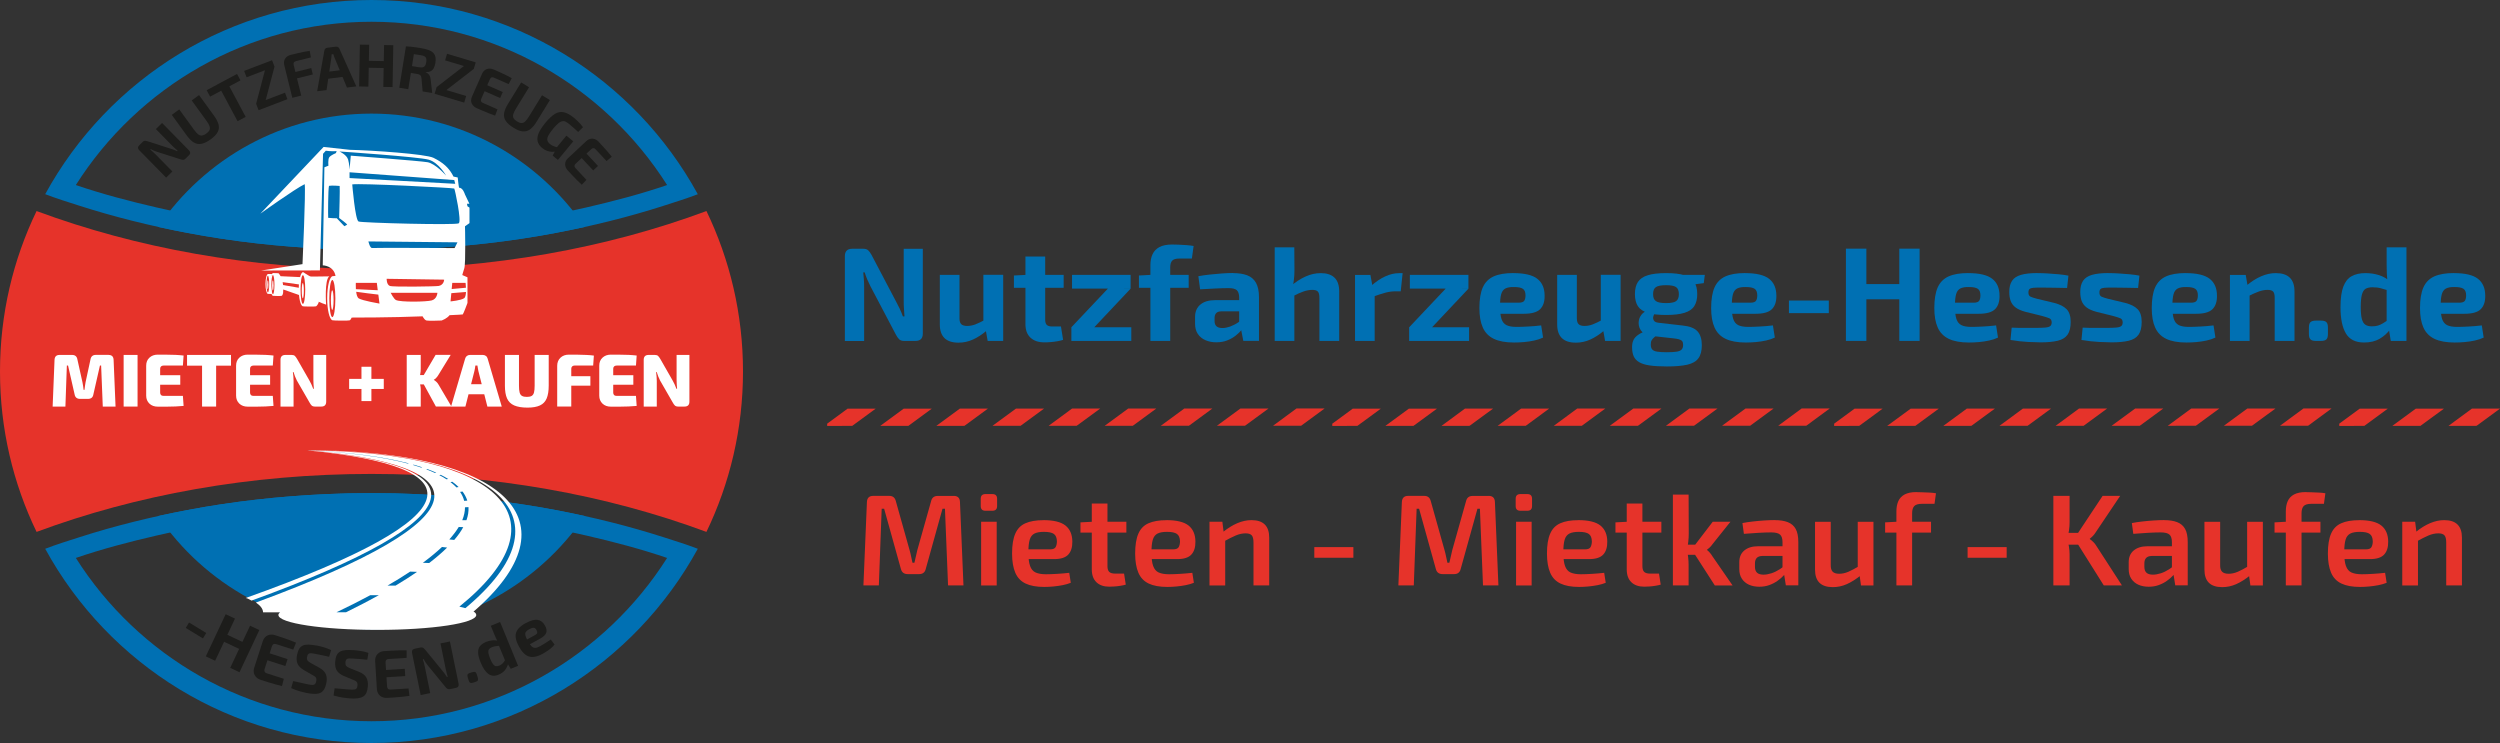 <?xml version="1.0" encoding="UTF-8"?>
<svg xmlns="http://www.w3.org/2000/svg" id="Ebene_1" data-name="Ebene 1" viewBox="0 0 501.08 148.92">
  <rect x="0" y="0" width="501.08" height="148.92" fill="#333333" stroke="none"/>
  <defs>
    <style>
      .cls-1 {
        fill: #1d1d1b;
      }

      .cls-2 {
        fill: #fff;
      }

      .cls-3, .cls-4 {
        fill: #0070b3;
      }

      .cls-4, .cls-5 {
        fill-rule: evenodd;
      }

      .cls-5, .cls-6 {
        fill: #e6332a;
      }
    </style>
  </defs>
  <g>
    <path class="cls-3" d="M184.96,49.84v17.02c0,.98-.49,1.47-1.47,1.47h-2.25c-.45,0-.78-.1-1-.31-.22-.21-.44-.51-.66-.92l-5.12-9.73c-.21-.41-.42-.86-.63-1.35-.21-.49-.38-.97-.52-1.43h-.29c.05.46.1.95.13,1.45.04.5.05.98.05,1.45v10.86h-3.86v-17.02c0-.98.49-1.47,1.47-1.47h2.22c.43,0,.75.1.98.31.22.21.44.5.66.9l4.96,9.43c.23.41.46.87.7,1.37.23.5.45,1.02.64,1.55h.32c-.04-.54-.07-1.06-.11-1.57-.04-.51-.05-1.01-.05-1.51v-10.48h3.83Z"></path>
    <path class="cls-3" d="M192.31,55.09v8.71c0,.55.12.95.36,1.18.24.23.63.35,1.17.35s1.1-.1,1.65-.31c.54-.21,1.23-.53,2.05-.98l.29,2.17c-.96.82-1.91,1.44-2.83,1.85-.92.41-1.88.62-2.88.62-2.5,0-3.75-1.22-3.75-3.67v-9.92h3.94ZM201.07,55.09v13.24h-3.11l-.46-2.6-.4-.38v-10.27h3.97Z"></path>
    <path class="cls-3" d="M213.19,55.09v2.6h-9.97v-2.47l2.57-.13h7.4ZM209.49,51.42v12.68c0,.48.11.83.33,1.03.22.21.59.31,1.11.31h1.72l.43,2.68c-.32.11-.71.2-1.18.28-.46.08-.93.14-1.39.17-.46.04-.86.05-1.18.05-1.2,0-2.13-.32-2.8-.95-.67-.63-1-1.53-1-2.69v-13.56h3.97Z"></path>
    <path class="cls-3" d="M222.08,57.83l4.53.03-7.32,7.77-4.56-.03,7.34-7.77ZM226.75,65.6v2.73h-12.01v-2.73h12.01ZM226.61,55.09v2.76h-11.74v-2.76h11.74Z"></path>
    <path class="cls-3" d="M238.25,55.09v2.6h-9.97v-2.47l2.39-.13h7.58ZM234.95,49.01c.32,0,.75,0,1.27.03.53.02,1.06.05,1.61.09.54.04,1.01.1,1.41.17l-.35,2.52h-2.52c-.68,0-1.15.14-1.42.42s-.4.74-.4,1.38v14.71h-3.97v-15.22c0-.82.14-1.54.43-2.16.29-.62.75-1.09,1.38-1.43.63-.34,1.49-.51,2.56-.51Z"></path>
    <path class="cls-3" d="M250.71,60.18l-.03,2.22h-5.9c-.48.02-.83.14-1.03.38-.21.23-.31.54-.31.94v.64c0,.45.12.79.38,1.03s.65.36,1.21.36c.46,0,.97-.1,1.51-.29.54-.2,1.09-.47,1.62-.83.54-.36,1.02-.78,1.45-1.26v1.71c-.16.27-.4.6-.72,1-.32.4-.72.8-1.21,1.18-.48.38-1.05.71-1.69.96-.64.26-1.38.39-2.2.39s-1.51-.14-2.16-.42c-.65-.28-1.17-.69-1.54-1.25-.38-.55-.56-1.24-.56-2.06v-1.37c0-1.05.36-1.88,1.07-2.47.71-.59,1.7-.88,2.95-.88h7.16ZM247.17,54.74c1.11,0,2.05.15,2.81.44.77.29,1.35.79,1.76,1.5.4.71.6,1.67.6,2.88v8.76h-3.14l-.56-2.87-.27-.4v-5.5c-.02-.64-.17-1.1-.47-1.38s-.84-.42-1.65-.42c-.7,0-1.55.02-2.57.07-1.02.04-2.06.1-3.14.17l-.35-2.63c.64-.12,1.38-.23,2.21-.32.83-.09,1.67-.17,2.51-.23.84-.06,1.59-.09,2.25-.09Z"></path>
    <path class="cls-3" d="M259.42,49.57l.03,4.58c0,.7-.04,1.36-.12,1.98-.08.63-.17,1.15-.28,1.58l.38.35v10.27h-3.94v-18.76h3.94ZM264.67,54.74c2.5,0,3.75,1.22,3.75,3.67v9.92h-3.97v-8.68c0-.59-.11-1-.32-1.22-.21-.22-.58-.33-1.1-.33-.57,0-1.16.11-1.77.32s-1.36.55-2.25,1.02l-.35-2.04c.98-.86,1.98-1.51,3-1.97,1.02-.46,2.02-.68,3-.68Z"></path>
    <path class="cls-3" d="M274.67,55.09l.48,2.63.38.35v10.27h-3.94v-13.24h3.08ZM281.13,54.74l-.38,3.65h-1.1c-.62,0-1.28.09-1.96.27-.68.18-1.54.46-2.57.83l-.27-2.22c.93-.82,1.87-1.45,2.81-1.88s1.87-.64,2.76-.64h.7Z"></path>
    <path class="cls-3" d="M289.79,57.83l4.53.03-7.32,7.77-4.56-.03,7.34-7.77ZM294.45,65.6v2.73h-12.01v-2.73h12.01ZM294.32,55.09v2.76h-11.74v-2.76h11.74Z"></path>
    <path class="cls-3" d="M303.32,54.74c2.23,0,3.84.38,4.81,1.14.97.76,1.46,1.89,1.46,3.39.02,1.2-.29,2.1-.91,2.71-.62.61-1.71.91-3.24.91h-7.4v-2.22h6.33c.59,0,.97-.13,1.14-.39s.25-.62.25-1.09c0-.62-.17-1.06-.52-1.3-.35-.24-.94-.36-1.78-.36-.73-.02-1.3.08-1.71.28-.41.21-.7.58-.86,1.14-.16.55-.24,1.36-.24,2.41,0,1.11.1,1.96.29,2.56.2.6.53,1.01,1.01,1.25.47.23,1.13.35,1.97.35.61,0,1.36-.02,2.26-.07.9-.04,1.81-.12,2.72-.23l.38,2.44c-.52.25-1.11.45-1.77.59-.66.14-1.34.25-2.04.31-.7.06-1.37.09-2.01.09-1.68,0-3.03-.25-4.05-.74s-1.76-1.25-2.21-2.27c-.46-1.02-.68-2.32-.68-3.91,0-1.73.23-3.11.68-4.13.46-1.02,1.18-1.75,2.18-2.2,1-.45,2.31-.67,3.94-.67Z"></path>
    <path class="cls-3" d="M316.05,55.09v8.71c0,.55.12.95.36,1.18.24.23.63.35,1.17.35s1.1-.1,1.65-.31c.54-.21,1.23-.53,2.05-.98l.29,2.17c-.96.82-1.91,1.44-2.83,1.85-.92.41-1.88.62-2.88.62-2.5,0-3.75-1.22-3.75-3.67v-9.92h3.94ZM324.82,55.09v13.24h-3.11l-.46-2.6-.4-.38v-10.27h3.97Z"></path>
    <path class="cls-3" d="M329.96,62.33l1.96.32c-.25.16-.42.39-.52.7-.1.3-.08.59.07.86.14.27.46.43.94.48l4.88.56c1.39.14,2.38.53,2.95,1.17.57.63.86,1.56.86,2.77,0,1.14-.23,2.02-.7,2.64-.46.62-1.21,1.04-2.22,1.27s-2.38.35-4.07.35c-1.39,0-2.54-.07-3.44-.2-.9-.13-1.61-.35-2.13-.66s-.88-.7-1.1-1.19c-.21-.49-.32-1.1-.32-1.84,0-.55.1-1.03.29-1.43.2-.4.54-.76,1.02-1.08.48-.32,1.14-.62,1.98-.88l1.96-.7,1.42.54-1.07.72c-.45.32-.81.59-1.09.82-.28.22-.47.44-.59.66-.12.21-.17.5-.17.86,0,.41.09.73.27.95.18.22.5.38.98.46s1.12.12,1.94.12c.88,0,1.55-.04,2.02-.12s.8-.23.99-.44c.19-.21.28-.52.28-.91,0-.34-.06-.59-.19-.75-.12-.16-.35-.29-.67-.38-.32-.09-.76-.16-1.31-.21l-4.15-.46c-.68-.07-1.22-.26-1.62-.58-.4-.31-.67-.68-.82-1.11s-.18-.87-.12-1.31c.06-.45.23-.85.5-1.21.27-.36.61-.62,1.02-.78ZM333.96,54.74c1.54,0,2.76.14,3.66.43.9.29,1.55.73,1.96,1.34.4.61.6,1.42.6,2.44s-.2,1.78-.59,2.4c-.39.62-1.05,1.07-1.97,1.35-.92.29-2.15.43-3.69.43s-2.76-.14-3.68-.43c-.92-.29-1.58-.73-1.97-1.34-.39-.61-.59-1.41-.59-2.41s.2-1.81.6-2.43,1.06-1.07,1.98-1.35c.92-.29,2.15-.43,3.69-.43ZM333.93,57.16c-.98,0-1.66.13-2.04.39-.38.26-.56.73-.56,1.41s.19,1.13.56,1.39c.38.27,1.05.4,2.04.4s1.66-.13,2.02-.4c.37-.27.55-.73.55-1.39s-.18-1.15-.55-1.41c-.37-.26-1.04-.39-2.02-.39ZM341.7,55.09l-.21,1.66-3.54.46-.96-2.12h4.72Z"></path>
    <path class="cls-3" d="M349.77,54.74c2.23,0,3.84.38,4.81,1.14.97.76,1.46,1.89,1.46,3.39.02,1.2-.29,2.1-.91,2.71-.62.61-1.71.91-3.24.91h-7.4v-2.22h6.33c.59,0,.97-.13,1.14-.39s.25-.62.25-1.09c0-.62-.17-1.06-.52-1.3-.35-.24-.94-.36-1.78-.36-.73-.02-1.3.08-1.71.28-.41.21-.7.58-.86,1.14-.16.55-.24,1.36-.24,2.41,0,1.11.1,1.96.29,2.56.2.6.53,1.01,1.01,1.25.47.23,1.13.35,1.97.35.61,0,1.36-.02,2.26-.07.9-.04,1.81-.12,2.72-.23l.38,2.44c-.52.25-1.11.45-1.77.59-.66.14-1.34.25-2.04.31-.7.06-1.37.09-2.01.09-1.68,0-3.03-.25-4.05-.74s-1.76-1.25-2.21-2.27c-.46-1.02-.68-2.32-.68-3.91,0-1.73.23-3.11.68-4.13.46-1.02,1.18-1.75,2.18-2.2,1-.45,2.31-.67,3.94-.67Z"></path>
    <path class="cls-3" d="M366.55,60.24v2.52h-7.99v-2.52h7.99Z"></path>
    <path class="cls-3" d="M374.08,49.84v18.49h-4.1v-18.49h4.1ZM380.97,56.94v3.05h-7.1v-3.05h7.1ZM384.75,49.84v18.49h-4.07v-18.49h4.07Z"></path>
    <path class="cls-3" d="M394.5,54.74c2.23,0,3.84.38,4.81,1.14.97.76,1.46,1.89,1.46,3.39.02,1.2-.29,2.1-.91,2.71-.62.61-1.71.91-3.24.91h-7.4v-2.22h6.33c.59,0,.97-.13,1.14-.39s.25-.62.25-1.09c0-.62-.17-1.06-.52-1.3-.35-.24-.94-.36-1.78-.36-.73-.02-1.3.08-1.71.28-.41.21-.7.58-.86,1.14-.16.55-.24,1.36-.24,2.41,0,1.11.1,1.96.29,2.56.2.6.53,1.01,1.01,1.25.47.23,1.13.35,1.97.35.61,0,1.36-.02,2.26-.07.9-.04,1.81-.12,2.72-.23l.38,2.44c-.52.25-1.11.45-1.77.59-.66.14-1.34.25-2.04.31-.7.06-1.37.09-2.01.09-1.68,0-3.03-.25-4.05-.74s-1.76-1.25-2.21-2.27c-.46-1.02-.68-2.32-.68-3.91,0-1.73.23-3.11.68-4.13.46-1.02,1.18-1.75,2.18-2.2,1-.45,2.31-.67,3.94-.67Z"></path>
    <path class="cls-3" d="M408.39,54.74c.64,0,1.34.02,2.09.07.75.04,1.48.1,2.2.17s1.35.16,1.9.27l-.27,2.47c-.86-.02-1.72-.04-2.59-.05-.87-.02-1.71-.03-2.53-.03-.7,0-1.23.01-1.61.04-.38.03-.64.11-.79.24-.15.13-.23.37-.23.71,0,.41.13.68.4.82.27.13.71.28,1.34.44l3.46.83c1.11.29,1.93.71,2.47,1.27s.8,1.41.8,2.53-.21,1.96-.62,2.55-1.06,1-1.96,1.22c-.89.22-2.05.33-3.46.33-.55,0-1.38-.03-2.47-.08-1.09-.05-2.28-.19-3.56-.4l.24-2.47c.34.02.75.03,1.25.04.49,0,1.03.01,1.62.01h1.77c.93,0,1.63-.02,2.12-.07.48-.04.81-.15.99-.31.18-.16.27-.4.27-.72,0-.41-.15-.68-.46-.82-.3-.13-.79-.29-1.45-.47l-3.35-.83c-.86-.23-1.52-.53-1.98-.88s-.79-.79-.98-1.3c-.19-.51-.28-1.12-.28-1.84,0-.91.19-1.64.56-2.2s.97-.95,1.8-1.19c.82-.24,1.92-.36,3.3-.36Z"></path>
    <path class="cls-3" d="M422.62,54.74c.64,0,1.34.02,2.09.07.75.04,1.48.1,2.2.17s1.35.16,1.9.27l-.27,2.47c-.86-.02-1.72-.04-2.59-.05-.87-.02-1.71-.03-2.53-.03-.7,0-1.23.01-1.61.04-.38.03-.64.11-.79.24-.15.13-.23.37-.23.71,0,.41.13.68.4.82.27.13.71.28,1.34.44l3.46.83c1.11.29,1.93.71,2.47,1.27s.8,1.41.8,2.53-.21,1.96-.62,2.55-1.06,1-1.96,1.22c-.89.22-2.05.33-3.46.33-.55,0-1.38-.03-2.47-.08-1.09-.05-2.28-.19-3.56-.4l.24-2.47c.34.02.75.03,1.25.04.49,0,1.03.01,1.62.01h1.77c.93,0,1.63-.02,2.12-.07.48-.04.81-.15.99-.31.18-.16.27-.4.27-.72,0-.41-.15-.68-.46-.82-.3-.13-.79-.29-1.45-.47l-3.35-.83c-.86-.23-1.52-.53-1.98-.88s-.79-.79-.98-1.3c-.19-.51-.28-1.12-.28-1.84,0-.91.19-1.64.56-2.2s.97-.95,1.8-1.19c.82-.24,1.92-.36,3.3-.36Z"></path>
    <path class="cls-3" d="M438.08,54.74c2.23,0,3.84.38,4.81,1.14.97.76,1.46,1.89,1.46,3.39.02,1.2-.29,2.1-.91,2.71-.62.61-1.71.91-3.24.91h-7.4v-2.22h6.33c.59,0,.97-.13,1.14-.39s.25-.62.25-1.09c0-.62-.17-1.06-.52-1.3-.35-.24-.94-.36-1.78-.36-.73-.02-1.3.08-1.71.28-.41.21-.7.58-.86,1.14-.16.55-.24,1.36-.24,2.41,0,1.11.1,1.96.29,2.56.2.6.53,1.01,1.01,1.25.47.23,1.13.35,1.97.35.61,0,1.36-.02,2.26-.07.9-.04,1.81-.12,2.72-.23l.38,2.44c-.52.25-1.11.45-1.77.59-.66.14-1.34.25-2.04.31-.7.06-1.37.09-2.01.09-1.68,0-3.03-.25-4.05-.74s-1.76-1.25-2.21-2.27c-.46-1.02-.68-2.32-.68-3.91,0-1.73.23-3.11.68-4.13.46-1.02,1.18-1.75,2.18-2.2,1-.45,2.31-.67,3.94-.67Z"></path>
    <path class="cls-3" d="M450.11,55.09l.46,2.63.32.35v10.27h-3.94v-13.24h3.16ZM456.14,54.74c2.5,0,3.75,1.22,3.75,3.67v9.92h-3.97v-8.68c0-.59-.11-1-.32-1.22-.21-.22-.58-.33-1.1-.33-.57,0-1.16.11-1.77.33s-1.36.56-2.25,1l-.19-2.2c.95-.8,1.92-1.42,2.91-1.85.99-.43,1.97-.64,2.93-.64Z"></path>
    <path class="cls-3" d="M465.2,64.26c.52,0,.88.1,1.08.31.21.21.31.57.31,1.08v1.29c0,.52-.1.88-.31,1.08-.21.21-.57.31-1.08.31h-1.02c-.52,0-.88-.1-1.09-.31-.21-.21-.31-.57-.31-1.08v-1.29c0-.52.1-.88.31-1.08s.57-.31,1.09-.31h1.02Z"></path>
    <path class="cls-3" d="M474.1,54.74c.95,0,1.85.13,2.71.4.86.27,1.62.71,2.28,1.31l-.27,1.8c-.59-.18-1.13-.33-1.62-.47s-1.06-.2-1.7-.2c-.55,0-1,.1-1.34.29-.34.2-.59.58-.75,1.15-.16.57-.24,1.42-.24,2.55,0,1.05.08,1.85.23,2.4.15.54.39.92.72,1.13.33.21.75.31,1.27.31.46,0,.87-.05,1.21-.15.34-.1.68-.25,1.02-.46.34-.21.73-.46,1.18-.76l.27,1.96c-.54.75-1.23,1.38-2.09,1.89-.86.51-1.91.76-3.16.76-1.7,0-2.91-.61-3.63-1.82-.72-1.21-1.08-2.96-1.08-5.23,0-1.77.19-3.15.56-4.14.38-.99.93-1.69,1.67-2.1.74-.41,1.67-.62,2.77-.62ZM482.33,49.57v18.76h-3.14l-.4-2.44-.43-.29v-8.68l.16-.38c-.05-.54-.09-1.09-.12-1.65-.03-.56-.04-1.14-.04-1.73v-3.59h3.97Z"></path>
    <path class="cls-3" d="M491.85,54.74c2.23,0,3.84.38,4.81,1.14.97.76,1.46,1.89,1.46,3.39.02,1.2-.29,2.1-.91,2.71-.62.61-1.71.91-3.24.91h-7.4v-2.22h6.33c.59,0,.97-.13,1.14-.39s.25-.62.25-1.09c0-.62-.17-1.06-.52-1.3-.35-.24-.94-.36-1.78-.36-.73-.02-1.3.08-1.71.28-.41.21-.7.58-.86,1.14-.16.55-.24,1.36-.24,2.41,0,1.11.1,1.96.29,2.56.2.6.53,1.01,1.01,1.25.47.23,1.13.35,1.97.35.61,0,1.36-.02,2.26-.07.9-.04,1.81-.12,2.72-.23l.38,2.44c-.52.25-1.11.45-1.77.59-.66.14-1.34.25-2.04.31-.7.06-1.37.09-2.01.09-1.68,0-3.03-.25-4.05-.74s-1.76-1.25-2.21-2.27c-.46-1.02-.68-2.32-.68-3.91,0-1.73.23-3.11.68-4.13.46-1.02,1.18-1.75,2.18-2.2,1-.45,2.31-.67,3.94-.67Z"></path>
  </g>
  <g>
    <path class="cls-6" d="M191.16,99.39c.81,0,1.23.42,1.25,1.25l.7,16.69h-3.09l-.62-15.37h-.49l-3.35,12.04c-.16.71-.6,1.07-1.33,1.07h-2.29c-.75,0-1.2-.35-1.38-1.07l-3.35-12.04h-.49l-.57,15.37h-3.09l.7-16.69c.03-.83.45-1.25,1.25-1.25h3.25c.69,0,1.13.36,1.3,1.07l2.76,9.83c.12.42.22.83.3,1.25.08.42.17.83.27,1.25h.39c.1-.42.2-.83.29-1.25.09-.42.18-.84.29-1.27l2.76-9.8c.16-.71.6-1.07,1.33-1.07h3.25Z"></path>
    <path class="cls-6" d="M198.91,99.03c.62,0,.94.31.94.94v1.46c0,.62-.31.94-.94.94h-1.4c-.62,0-.94-.31-.94-.94v-1.46c0-.62.31-.94.94-.94h1.4ZM199.77,104.57v12.77h-3.12v-12.77h3.12Z"></path>
    <path class="cls-6" d="M209.1,104.25c2.06,0,3.54.36,4.45,1.08.9.72,1.36,1.78,1.38,3.19.02,1.16-.26,2.04-.82,2.64-.56.6-1.49.9-2.79.9h-7.28v-1.95h6.42c.59,0,.97-.16,1.13-.47s.25-.69.25-1.14c-.02-.71-.22-1.2-.61-1.48s-1.05-.42-1.99-.42c-.81,0-1.45.11-1.9.34-.45.23-.77.63-.95,1.22-.18.59-.27,1.44-.27,2.55,0,1.18.11,2.09.34,2.73.23.64.6,1.08,1.12,1.31s1.21.35,2.08.35c.64,0,1.38-.03,2.22-.08.84-.05,1.65-.12,2.43-.21l.31,2c-.47.19-1.01.35-1.61.47-.61.12-1.23.21-1.88.27-.65.06-1.26.09-1.83.09-1.56,0-2.81-.23-3.76-.69-.95-.46-1.63-1.18-2.05-2.17-.42-.99-.64-2.26-.64-3.82,0-1.68.21-3.01.64-3.99.42-.98,1.1-1.68,2.03-2.09s2.13-.62,3.6-.62Z"></path>
    <path class="cls-6" d="M225.76,104.57v2.18h-9.2v-2.05l2.5-.13h6.71ZM221.97,100.93v12.56c0,.52.12.9.35,1.13.23.23.64.35,1.21.35h1.77l.34,2.21c-.29.09-.65.16-1.07.23-.42.07-.82.12-1.22.14-.4.03-.74.04-1.01.04-1.11,0-1.97-.3-2.59-.9-.62-.6-.92-1.46-.92-2.59v-13.18h3.15Z"></path>
    <path class="cls-6" d="M233.77,104.25c2.06,0,3.54.36,4.45,1.08.9.72,1.36,1.78,1.38,3.19.02,1.16-.26,2.04-.82,2.64-.56.6-1.49.9-2.79.9h-7.28v-1.95h6.42c.59,0,.97-.16,1.13-.47s.25-.69.25-1.14c-.02-.71-.22-1.2-.61-1.48s-1.05-.42-1.99-.42c-.81,0-1.45.11-1.9.34-.45.23-.77.63-.95,1.22-.18.59-.27,1.44-.27,2.55,0,1.18.11,2.09.34,2.73.23.64.6,1.08,1.12,1.31s1.21.35,2.08.35c.64,0,1.38-.03,2.22-.08.84-.05,1.65-.12,2.43-.21l.31,2c-.47.19-1.01.35-1.61.47-.61.12-1.23.21-1.88.27-.65.06-1.26.09-1.83.09-1.56,0-2.81-.23-3.76-.69-.95-.46-1.63-1.18-2.05-2.17-.42-.99-.64-2.26-.64-3.82,0-1.68.21-3.01.64-3.99.42-.98,1.1-1.68,2.03-2.09s2.13-.62,3.6-.62Z"></path>
    <path class="cls-6" d="M245,104.57l.31,2.5.26.36v9.91h-3.15v-12.77h2.57ZM250.83,104.25c2.38,0,3.56,1.17,3.56,3.51v9.57h-3.15v-8.61c0-.69-.12-1.17-.36-1.43-.24-.26-.65-.39-1.22-.39-.64,0-1.3.14-1.98.43-.68.29-1.49.7-2.44,1.23l-.13-1.9c.95-.78,1.91-1.38,2.87-1.79s1.91-.62,2.85-.62Z"></path>
    <path class="cls-6" d="M271.26,109.66v2.13h-7.83v-2.13h7.83Z"></path>
    <path class="cls-6" d="M298.38,99.39c.81,0,1.23.42,1.25,1.25l.7,16.69h-3.09l-.62-15.37h-.49l-3.35,12.04c-.16.71-.6,1.07-1.33,1.07h-2.29c-.75,0-1.21-.35-1.38-1.07l-3.35-12.04h-.49l-.57,15.37h-3.09l.7-16.69c.04-.83.45-1.25,1.25-1.25h3.25c.69,0,1.13.36,1.3,1.07l2.76,9.83c.12.42.22.83.3,1.25s.17.83.27,1.25h.39c.1-.42.2-.83.29-1.25s.18-.84.29-1.27l2.76-9.8c.16-.71.6-1.07,1.33-1.07h3.25Z"></path>
    <path class="cls-6" d="M306.13,99.03c.62,0,.94.31.94.94v1.46c0,.62-.31.94-.94.94h-1.4c-.62,0-.94-.31-.94-.94v-1.46c0-.62.31-.94.94-.94h1.4ZM306.99,104.57v12.77h-3.12v-12.77h3.12Z"></path>
    <path class="cls-6" d="M316.32,104.25c2.06,0,3.54.36,4.45,1.08.9.72,1.36,1.78,1.38,3.19.02,1.16-.26,2.04-.82,2.64-.56.6-1.5.9-2.79.9h-7.28v-1.95h6.42c.59,0,.97-.16,1.13-.47.16-.31.25-.69.25-1.14-.02-.71-.22-1.2-.61-1.48s-1.05-.42-1.99-.42c-.81,0-1.45.11-1.9.34s-.77.63-.95,1.22c-.18.59-.27,1.44-.27,2.55,0,1.18.11,2.09.34,2.73.23.64.6,1.08,1.12,1.31.52.23,1.21.35,2.08.35.64,0,1.38-.03,2.22-.08.84-.05,1.65-.12,2.43-.21l.31,2c-.47.19-1,.35-1.61.47-.61.12-1.24.21-1.89.27-.65.06-1.26.09-1.83.09-1.56,0-2.81-.23-3.76-.69s-1.63-1.18-2.05-2.17c-.42-.99-.64-2.26-.64-3.82,0-1.68.21-3.01.64-3.99.42-.98,1.1-1.68,2.03-2.09.93-.42,2.13-.62,3.6-.62Z"></path>
    <path class="cls-6" d="M332.99,104.57v2.18h-9.2v-2.05l2.5-.13h6.71ZM329.19,100.93v12.56c0,.52.12.9.35,1.13.23.23.64.35,1.21.35h1.77l.34,2.21c-.3.09-.65.16-1.07.23-.42.07-.82.12-1.22.14-.4.03-.74.04-1.01.04-1.11,0-1.97-.3-2.59-.9-.62-.6-.92-1.46-.92-2.59v-13.18h3.15Z"></path>
    <path class="cls-6" d="M338.45,99.13l.03,7.77c0,.57-.03,1.12-.09,1.64s-.14,1.05-.25,1.59c.09.5.16,1.02.22,1.56.06.54.09,1.04.09,1.51v4.13h-3.15v-18.2h3.15ZM340.4,109.17v2.03h-2.96v-2.03h2.96ZM346.84,104.57l-3.64,4.55c-.14.21-.31.41-.52.61s-.39.35-.55.46v.05c.16.1.34.27.55.51.21.23.38.47.52.71l4.06,5.88h-3.56l-4.65-7.23,4.24-5.54h3.56Z"></path>
    <path class="cls-6" d="M359.09,109.48l-.03,1.95h-5.85c-.52.02-.89.16-1.12.42-.23.26-.34.62-.34,1.07v.7c0,.52.14.91.42,1.17.28.26.71.39,1.3.39.47,0,.99-.09,1.56-.27.57-.18,1.14-.46,1.7-.82s1.07-.8,1.52-1.3v1.64c-.17.26-.42.57-.75.92-.33.36-.73.71-1.21,1.05-.48.35-1.02.63-1.64.86s-1.3.34-2.04.34-1.45-.13-2.05-.4-1.08-.67-1.43-1.2c-.35-.53-.52-1.18-.52-1.96v-1.35c0-1.01.33-1.79,1-2.35.67-.56,1.58-.85,2.74-.85h6.73ZM355.71,104.25c1.02,0,1.89.13,2.6.4s1.24.72,1.6,1.36c.36.64.53,1.53.53,2.65v8.66h-2.5l-.44-2.76-.23-.36v-5.56c0-.68-.16-1.17-.47-1.47-.31-.3-.91-.46-1.79-.46-.66,0-1.49.03-2.48.08-1,.05-2,.12-3,.21l-.29-2.16c.61-.12,1.29-.23,2.05-.31.76-.09,1.53-.16,2.31-.21s1.48-.08,2.11-.08Z"></path>
    <path class="cls-6" d="M366.94,104.57v8.63c-.02.64.11,1.1.38,1.38s.71.42,1.31.42,1.21-.13,1.82-.39c.61-.26,1.34-.65,2.21-1.17l.31,1.87c-.97.78-1.91,1.37-2.81,1.77-.9.4-1.84.6-2.81.6-2.38,0-3.56-1.17-3.56-3.51v-9.59h3.15ZM375.5,104.57v12.77h-2.5l-.34-2.47-.31-.36v-9.93h3.15Z"></path>
    <path class="cls-6" d="M387.04,104.57v2.18h-9.2v-2.05l2.37-.13h6.84ZM384.1,98.64c.29,0,.68,0,1.16.03.48.02.97.04,1.47.06s.94.07,1.3.14l-.29,2.11h-2.52c-.73,0-1.24.15-1.53.44-.29.29-.44.79-.44,1.48v14.43h-3.15v-14.82c0-.81.13-1.51.39-2.08.26-.57.68-1.01,1.27-1.33.59-.31,1.37-.47,2.34-.47Z"></path>
    <path class="cls-6" d="M402.2,109.66v2.13h-7.83v-2.13h7.83Z"></path>
    <path class="cls-6" d="M414.81,99.39v5.3c0,.56-.04,1.1-.12,1.64-.08.54-.19,1.08-.35,1.61.12.5.23,1.02.33,1.55.09.53.14,1.04.14,1.52v6.32h-3.25v-17.94h3.25ZM417.1,106.8v2.37h-3.33v-2.37h3.33ZM424.95,99.39l-4.91,7.31c-.17.28-.36.52-.55.71s-.4.39-.62.56v.08c.24.17.49.38.73.62.24.24.44.5.6.78l5.1,7.88h-3.64l-5.9-9.39,5.67-8.55h3.54Z"></path>
    <path class="cls-6" d="M437.14,109.48l-.03,1.95h-5.85c-.52.02-.89.16-1.12.42-.23.26-.34.62-.34,1.07v.7c0,.52.14.91.42,1.17.28.26.71.39,1.3.39.47,0,.99-.09,1.56-.27.57-.18,1.14-.46,1.7-.82s1.07-.8,1.52-1.3v1.64c-.17.26-.42.57-.75.92-.33.36-.73.71-1.21,1.05-.48.35-1.02.63-1.64.86s-1.3.34-2.04.34-1.45-.13-2.05-.4-1.08-.67-1.43-1.2c-.35-.53-.52-1.18-.52-1.96v-1.35c0-1.01.33-1.79,1-2.35.67-.56,1.58-.85,2.74-.85h6.73ZM433.76,104.25c1.02,0,1.89.13,2.6.4s1.24.72,1.6,1.36c.36.64.53,1.53.53,2.65v8.66h-2.5l-.44-2.76-.23-.36v-5.56c0-.68-.16-1.17-.47-1.47-.31-.3-.91-.46-1.79-.46-.66,0-1.49.03-2.48.08-1,.05-2,.12-3,.21l-.29-2.16c.61-.12,1.29-.23,2.05-.31.76-.09,1.53-.16,2.31-.21s1.48-.08,2.11-.08Z"></path>
    <path class="cls-6" d="M444.99,104.57v8.63c-.02.64.11,1.1.38,1.38s.71.42,1.31.42,1.21-.13,1.82-.39c.61-.26,1.34-.65,2.21-1.17l.31,1.87c-.97.78-1.91,1.37-2.81,1.77-.9.4-1.84.6-2.81.6-2.38,0-3.56-1.17-3.56-3.51v-9.59h3.15ZM453.55,104.57v12.77h-2.5l-.34-2.47-.31-.36v-9.93h3.15Z"></path>
    <path class="cls-6" d="M465.09,104.57v2.18h-9.2v-2.05l2.37-.13h6.84ZM462.15,98.64c.29,0,.68,0,1.16.03.48.02.97.04,1.47.06s.94.07,1.3.14l-.29,2.11h-2.52c-.73,0-1.24.15-1.53.44-.29.29-.44.79-.44,1.48v14.43h-3.15v-14.82c0-.81.13-1.51.39-2.08.26-.57.68-1.01,1.27-1.33.59-.31,1.37-.47,2.34-.47Z"></path>
    <path class="cls-6" d="M472.84,104.25c2.06,0,3.54.36,4.45,1.08.9.72,1.36,1.78,1.38,3.19.02,1.16-.26,2.04-.82,2.64-.56.6-1.5.9-2.79.9h-7.28v-1.95h6.42c.59,0,.97-.16,1.13-.47.16-.31.25-.69.25-1.14-.02-.71-.22-1.2-.61-1.48s-1.05-.42-1.99-.42c-.81,0-1.45.11-1.9.34s-.77.63-.95,1.22c-.18.59-.27,1.44-.27,2.55,0,1.18.11,2.09.34,2.73.23.64.6,1.08,1.12,1.31.52.23,1.21.35,2.08.35.64,0,1.38-.03,2.22-.08.84-.05,1.65-.12,2.43-.21l.31,2c-.47.19-1,.35-1.61.47-.61.12-1.24.21-1.89.27-.65.06-1.26.09-1.83.09-1.56,0-2.81-.23-3.76-.69s-1.63-1.18-2.05-2.17c-.42-.99-.64-2.26-.64-3.82,0-1.68.21-3.01.64-3.99.42-.98,1.1-1.68,2.03-2.09.93-.42,2.13-.62,3.6-.62Z"></path>
    <path class="cls-6" d="M484.07,104.57l.31,2.5.26.36v9.91h-3.15v-12.77h2.57ZM489.89,104.25c2.38,0,3.56,1.17,3.56,3.51v9.57h-3.15v-8.61c0-.69-.12-1.17-.36-1.43-.24-.26-.65-.39-1.22-.39-.64,0-1.3.14-1.98.43-.68.29-1.49.7-2.44,1.23l-.13-1.9c.95-.78,1.91-1.38,2.87-1.79s1.91-.62,2.85-.62Z"></path>
  </g>
  <g>
    <g>
      <g>
        <polygon class="cls-6" points="259.86 81.87 265.5 81.87 260.79 85.33 255.16 85.33 259.86 81.87"></polygon>
        <polygon class="cls-6" points="248.62 81.88 254.25 81.88 249.54 85.33 243.91 85.33 248.62 81.88"></polygon>
        <polygon class="cls-6" points="237.37 81.88 243 81.88 238.3 85.33 232.66 85.34 237.37 81.88"></polygon>
        <polygon class="cls-6" points="226.12 81.89 231.75 81.89 227.05 85.34 221.42 85.34 226.12 81.89"></polygon>
        <polygon class="cls-6" points="214.87 81.89 220.51 81.89 215.8 85.34 210.17 85.35 214.87 81.89"></polygon>
        <polygon class="cls-6" points="203.63 81.9 209.26 81.9 204.55 85.35 198.92 85.35 203.63 81.9"></polygon>
        <polygon class="cls-6" points="192.38 81.9 198.01 81.9 193.31 85.35 187.67 85.36 192.38 81.9"></polygon>
        <polygon class="cls-6" points="181.13 81.91 186.76 81.91 182.06 85.36 176.43 85.36 181.13 81.91"></polygon>
        <polygon class="cls-6" points="175.51 81.91 170.81 85.36 165.79 85.37 165.79 84.92 169.88 81.91 175.51 81.91"></polygon>
      </g>
      <g>
        <polygon class="cls-6" points="361.11 81.87 366.74 81.87 362.04 85.33 356.41 85.33 361.11 81.87"></polygon>
        <polygon class="cls-6" points="349.86 81.88 355.49 81.88 350.79 85.33 345.16 85.33 349.86 81.88"></polygon>
        <polygon class="cls-6" points="338.61 81.88 344.25 81.88 339.54 85.33 333.91 85.34 338.61 81.88"></polygon>
        <polygon class="cls-6" points="327.37 81.89 333 81.89 328.3 85.34 322.66 85.34 327.37 81.89"></polygon>
        <polygon class="cls-6" points="316.12 81.89 321.75 81.89 317.05 85.34 311.42 85.35 316.12 81.89"></polygon>
        <polygon class="cls-6" points="304.87 81.9 310.5 81.9 305.8 85.35 300.17 85.35 304.87 81.9"></polygon>
        <polygon class="cls-6" points="293.62 81.9 299.26 81.9 294.55 85.35 288.92 85.36 293.62 81.9"></polygon>
        <polygon class="cls-6" points="282.38 81.91 288.01 81.91 283.3 85.36 277.67 85.36 282.38 81.91"></polygon>
        <polygon class="cls-6" points="276.76 81.91 272.06 85.36 267.03 85.37 267.03 84.92 271.13 81.91 276.76 81.91"></polygon>
      </g>
    </g>
    <g>
      <g>
        <polygon class="cls-6" points="461.69 81.87 467.32 81.87 462.62 85.33 456.99 85.33 461.69 81.87"></polygon>
        <polygon class="cls-6" points="450.44 81.88 456.08 81.88 451.37 85.33 445.74 85.33 450.44 81.88"></polygon>
        <polygon class="cls-6" points="439.2 81.88 444.83 81.88 440.12 85.33 434.49 85.34 439.2 81.88"></polygon>
        <polygon class="cls-6" points="427.95 81.89 433.58 81.89 428.88 85.34 423.24 85.34 427.95 81.89"></polygon>
        <polygon class="cls-6" points="416.7 81.89 422.33 81.89 417.63 85.34 412 85.35 416.7 81.89"></polygon>
        <polygon class="cls-6" points="405.45 81.9 411.09 81.9 406.38 85.35 400.75 85.35 405.45 81.9"></polygon>
        <polygon class="cls-6" points="394.21 81.9 399.84 81.9 395.13 85.35 389.5 85.36 394.21 81.9"></polygon>
        <polygon class="cls-6" points="382.96 81.91 388.59 81.91 383.89 85.36 378.25 85.36 382.96 81.91"></polygon>
        <polygon class="cls-6" points="377.34 81.91 372.64 85.36 367.62 85.37 367.62 84.92 371.71 81.91 377.34 81.91"></polygon>
      </g>
      <g>
        <polygon class="cls-6" points="495.45 81.9 501.08 81.9 496.38 85.35 490.75 85.36 495.45 81.9"></polygon>
        <polygon class="cls-6" points="484.2 81.91 489.84 81.91 485.13 85.36 479.5 85.36 484.2 81.91"></polygon>
        <polygon class="cls-6" points="478.59 81.91 473.89 85.36 468.86 85.37 468.86 84.92 472.96 81.91 478.59 81.91"></polygon>
      </g>
    </g>
  </g>
  <path class="cls-4" d="M65.07,49.86c-9.21-.44-18.39-1.45-27.46-3.17-7.33-1.39-14.6-3.18-21.71-5.46-2.28-.73-4.6-1.45-6.84-2.31C21.71,15.77,46.3,0,74.46,0s52.75,15.77,65.4,38.93c-2.24.86-4.56,1.57-6.84,2.31-7.11,2.28-14.38,4.07-21.71,5.46-9.06,1.72-18.25,2.73-27.46,3.17-6.3.3-12.47.3-18.77,0h0ZM74.46,4.36c-24.89,0-46.82,13.09-59.26,32.73,5.27,1.8,10.76,3.24,16.18,4.49,6.18,1.42,12.45,2.49,18.74,3.31,15.87,2.08,32.79,2.08,48.66,0,6.29-.82,12.56-1.89,18.74-3.31,5.43-1.25,10.91-2.69,16.19-4.49C121.27,17.45,99.35,4.36,74.46,4.36h0ZM65.07,99.05c-9.21.44-18.39,1.45-27.46,3.17-7.33,1.39-14.6,3.17-21.71,5.46-2.28.73-4.6,1.45-6.84,2.31,12.65,23.16,37.24,38.93,65.4,38.93s52.75-15.77,65.4-38.93c-2.24-.86-4.56-1.57-6.84-2.31-7.11-2.28-14.38-4.07-21.71-5.46-9.06-1.72-18.25-2.73-27.46-3.17-6.3-.3-12.47-.3-18.77,0h0ZM74.46,144.56c-24.89,0-46.82-13.09-59.26-32.73,5.27-1.8,10.76-3.24,16.18-4.49,6.18-1.42,12.45-2.49,18.74-3.31,15.87-2.08,32.79-2.08,48.66,0,6.29.82,12.56,1.89,18.74,3.31,5.43,1.25,10.91,2.69,16.19,4.49-12.44,19.64-34.37,32.73-59.26,32.73h0Z"></path>
  <path class="cls-5" d="M141.59,42.29c4.7,9.74,7.33,20.66,7.33,32.16s-2.63,22.42-7.33,32.16c-19.91-7.39-42.8-11.62-67.13-11.62s-47.22,4.22-67.13,11.62C2.63,96.88,0,85.97,0,74.46s2.63-22.42,7.33-32.16c19.91,7.39,42.8,11.62,67.13,11.62s47.22-4.22,67.13-11.62h0Z"></path>
  <path class="cls-4" d="M65.07,99.05c-9.21.44-18.39,1.45-27.46,3.17-1.98.38-3.95.78-5.92,1.21,9.31,13.69,25.02,22.71,42.76,22.71s33.45-9.02,42.76-22.71c-1.97-.43-3.94-.84-5.92-1.21-9.06-1.72-18.25-2.73-27.46-3.17-6.3-.3-12.47-.3-18.77,0h0ZM65.07,49.86c-9.21-.44-18.39-1.45-27.46-3.17-1.98-.38-3.95-.78-5.92-1.21,9.31-13.69,25.02-22.71,42.76-22.71s33.45,9.02,42.76,22.71c-1.97.43-3.94.84-5.92,1.21-9.06,1.72-18.25,2.73-27.46,3.17-6.3.3-12.47.3-18.77,0h0Z"></path>
  <g>
    <path class="cls-2" d="M21.76,71.14c.65,0,.98.33,1.01.99l.39,9.36h-2.56l-.33-8.22h-.24l-1.32,5.81c-.1.58-.46.87-1.08.87h-1.58c-.61,0-.98-.29-1.09-.87l-1.32-5.81h-.24l-.29,8.22h-2.56l.38-9.36c.03-.66.36-.99,1-.99h2.52c.6,0,.96.3,1.06.89l1.02,4.6c.05.24.09.49.13.74.04.26.07.51.1.77h.17c.04-.26.07-.52.1-.77.03-.25.07-.51.12-.76l.99-4.59c.11-.59.47-.89,1.08-.89h2.55Z"></path>
    <path class="cls-2" d="M27.57,71.14v10.35h-2.79v-10.35h2.79Z"></path>
    <path class="cls-2" d="M31.63,71.09h1.78c.6,0,1.2.01,1.78.04s1.12.07,1.61.13l-.14,2.01h-3.87c-.22,0-.39.06-.51.17s-.18.27-.18.47v4.8c0,.2.06.36.18.47.12.12.29.17.51.17h3.87l.14,2.01c-.49.05-1.03.09-1.61.11s-1.18.04-1.78.04c-.61,0-1.2,0-1.78,0-.69,0-1.25-.2-1.68-.61-.43-.41-.65-.95-.65-1.6v-6c0-.67.21-1.21.65-1.61.43-.4.99-.61,1.68-.61ZM29.58,75.2h6.55v1.91h-6.55v-1.91Z"></path>
    <path class="cls-2" d="M46.3,71.14v2.15h-8.81v-2.15h8.81ZM43.32,71.14v10.35h-2.82v-10.35h2.82Z"></path>
    <path class="cls-2" d="M49.65,71.09h1.78c.6,0,1.2.01,1.78.04s1.12.07,1.61.13l-.14,2.01h-3.87c-.22,0-.39.06-.51.17s-.18.27-.18.47v4.8c0,.2.06.36.18.47.12.12.29.17.51.17h3.87l.14,2.01c-.49.05-1.03.09-1.61.11s-1.18.04-1.78.04c-.61,0-1.2,0-1.78,0-.69,0-1.25-.2-1.68-.61-.43-.41-.65-.95-.65-1.6v-6c0-.67.21-1.21.65-1.61.43-.4.99-.61,1.68-.61ZM47.59,75.2h6.55v1.91h-6.55v-1.91Z"></path>
    <path class="cls-2" d="M65.38,71.14v9.36c0,.66-.33.99-.98.99h-1.26c-.3,0-.52-.07-.67-.21-.15-.14-.29-.35-.44-.62l-2.54-4.41c-.12-.25-.24-.52-.36-.81-.12-.29-.22-.58-.3-.87h-.13c.04.29.07.59.1.89s.04.6.04.88v5.15h-2.62v-9.36c0-.66.33-.99.99-.99h1.24c.3,0,.52.07.66.21.14.14.29.35.45.62l2.43,4.25c.14.24.27.5.41.79.13.29.25.59.38.92h.13c-.03-.31-.05-.62-.07-.92-.02-.3-.03-.6-.03-.9v-4.97s2.58,0,2.58,0Z"></path>
    <path class="cls-2" d="M76.92,75.94v2.02h-6.94v-2.02h6.94ZM74.44,73.51v6.88h-1.99v-6.88h1.99Z"></path>
    <path class="cls-2" d="M84.33,71.14v2.76c0,.36-.03.73-.1,1.1-.07.38-.16.73-.29,1.06.1.31.19.64.27,1,.08.35.12.68.12.97v3.46h-2.81v-10.35h2.81ZM85.3,75.17v1.88h-1.8v-1.88h1.8ZM90.33,71.14l-2.52,4.11c-.12.2-.26.37-.41.52-.15.15-.29.26-.44.34v.04c.14.08.31.21.5.38.19.18.34.37.45.58l2.58,4.38h-3.12l-2.96-5.42,2.9-4.94h3.02Z"></path>
    <path class="cls-2" d="M96.78,71.14c.23,0,.43.07.61.2s.29.31.35.54l2.83,9.62h-2.88l-1.81-7.14c-.04-.17-.08-.35-.1-.55-.03-.19-.06-.38-.09-.55h-.41c-.02.17-.05.35-.08.55s-.07.38-.11.55l-1.81,7.14h-2.88l2.83-9.62c.06-.23.18-.41.35-.54s.38-.2.61-.2h2.59ZM98.2,77v2.02h-5.45v-2.02h5.45Z"></path>
    <path class="cls-2" d="M109.98,71.14v6.15c0,1.07-.14,1.93-.41,2.57-.28.65-.72,1.11-1.34,1.4s-1.45.44-2.49.44c-1.12,0-2.01-.15-2.68-.44s-1.14-.76-1.43-1.4-.43-1.5-.43-2.57v-6.15h2.82v6.15c0,.59.04,1.05.13,1.38.09.33.25.56.49.69.23.13.55.19.95.19s.73-.06.96-.19c.23-.13.39-.36.48-.69.09-.33.13-.79.13-1.38v-6.15h2.82Z"></path>
    <path class="cls-2" d="M114.03,71.09c.56,0,1.13,0,1.73,0,.59,0,1.17.02,1.73.05.56.02,1.08.07,1.54.13l-.14,1.99h-3.67c-.23,0-.41.06-.53.17s-.19.27-.19.47v7.58h-2.82v-8.16c0-.67.22-1.21.65-1.62s1-.62,1.7-.62ZM111.94,75.4h6.39v1.9h-6.39v-1.9Z"></path>
    <path class="cls-2" d="M122.44,71.09h1.78c.6,0,1.2.01,1.78.04s1.12.07,1.61.13l-.14,2.01h-3.87c-.22,0-.39.06-.51.17s-.18.27-.18.47v4.8c0,.2.06.36.18.47.12.12.29.17.51.17h3.87l.14,2.01c-.49.05-1.03.09-1.61.11s-1.18.04-1.78.04c-.61,0-1.2,0-1.78,0-.69,0-1.25-.2-1.68-.61-.43-.41-.65-.95-.65-1.6v-6c0-.67.21-1.21.65-1.61.43-.4.99-.61,1.68-.61ZM120.39,75.2h6.55v1.91h-6.55v-1.91Z"></path>
    <path class="cls-2" d="M138.18,71.14v9.36c0,.66-.33.99-.98.99h-1.26c-.3,0-.52-.07-.67-.21-.15-.14-.29-.35-.44-.62l-2.54-4.41c-.12-.25-.24-.52-.36-.81-.12-.29-.22-.58-.3-.87h-.13c.04.29.07.59.1.89s.04.6.04.88v5.15h-2.62v-9.36c0-.66.33-.99.99-.99h1.24c.3,0,.52.07.66.21.14.14.29.35.45.62l2.43,4.25c.14.24.27.5.41.79.13.29.25.59.38.92h.13c-.03-.31-.05-.62-.07-.92-.02-.3-.03-.6-.03-.9v-4.97s2.58,0,2.58,0Z"></path>
  </g>
  <g>
    <path class="cls-1" d="M32.48,24.64l5.41,5.51c.31.32.31.63,0,.95l-.73.72c-.15.14-.29.22-.42.22-.14,0-.31-.03-.51-.09l-4.75-1.52c-.2-.06-.41-.14-.63-.24s-.43-.19-.63-.3l-.1.09c.17.13.33.28.5.43.17.15.33.3.48.45l3.45,3.51-1.25,1.23-5.41-5.51c-.31-.32-.31-.63,0-.95l.72-.71c.14-.14.28-.21.42-.21.14,0,.3.02.5.08l4.61,1.48c.21.06.43.13.66.22.23.09.47.19.7.3l.1-.1c-.18-.16-.36-.32-.53-.47-.17-.15-.34-.31-.5-.47l-3.33-3.39,1.24-1.22Z"></path>
    <path class="cls-1" d="M39.89,19.05l2.97,4.09c.5.69.82,1.3.95,1.84.13.54.07,1.04-.19,1.51-.26.47-.71.94-1.36,1.41-.69.5-1.31.81-1.85.92-.55.12-1.06.03-1.54-.25s-.97-.77-1.47-1.46l-2.97-4.09,1.5-1.09,2.97,4.09c.31.43.59.73.84.92.25.18.5.26.76.22.25-.04.54-.16.85-.39.32-.23.53-.46.63-.68.11-.23.11-.49.02-.79-.1-.3-.3-.66-.61-1.08l-2.97-4.09,1.5-1.09Z"></path>
    <path class="cls-1" d="M47.51,14.82l.69,1.29-6.09,3.26-.69-1.29,6.09-3.26ZM45.28,16.02l3.96,7.4-1.63.87-3.96-7.4,1.63-.87Z"></path>
    <path class="cls-1" d="M54.53,12.07l.49,1.28-5.6,2.14-.49-1.28,5.6-2.14ZM53.11,14.07l1.91-.72-1.77,6.72-1.91.72,1.77-6.72ZM57.12,18.58l.49,1.3-5.78,2.21-.5-1.3,5.78-2.21Z"></path>
    <path class="cls-1" d="M58.31,10.99c.42-.1.85-.21,1.28-.31.44-.1.87-.2,1.29-.29.42-.09.82-.15,1.2-.2l.23,1.32-2.95.73c-.21.05-.36.14-.45.27-.09.13-.1.29-.05.5l1.52,6.15-1.79.44-1.61-6.52c-.13-.51-.07-.96.18-1.34.25-.38.63-.63,1.15-.76ZM57.62,14.82l4.76-1.18.32,1.28-4.76,1.18-.32-1.28Z"></path>
    <path class="cls-1" d="M67.33,9.36c.15-.02.29,0,.42.08.13.07.22.18.28.33l3.39,7.55-1.88.23-2.46-5.92c-.05-.12-.1-.26-.15-.39-.05-.14-.09-.27-.13-.39l-.33.04c0,.13-.02.27-.03.41-.01.14-.03.28-.05.42l-.94,6.34-1.88.23,1.44-8.15c.02-.16.08-.29.19-.39.11-.1.24-.16.39-.18l1.75-.22ZM69.19,13.95l.17,1.38-4.32.54-.17-1.38,4.32-.54Z"></path>
    <path class="cls-1" d="M73.99,8.97l-.15,8.39-1.86-.03.15-8.39,1.86.03ZM77.05,12.25l-.02,1.39-3.22-.06.02-1.39,3.22.06ZM78.83,9.06l-.15,8.39-1.85-.03.15-8.39,1.85.03Z"></path>
    <path class="cls-1" d="M83.16,9.59l-1.33,8.29-1.8-.29,1.33-8.29,1.8.29ZM84.56,9.69c.73.12,1.31.29,1.74.51.43.22.72.52.88.91.16.39.18.9.08,1.54-.06.38-.17.71-.31.99-.15.28-.35.48-.61.62-.26.14-.59.2-1,.18v.06c.13.05.27.13.41.24.14.11.27.27.38.46.11.19.17.44.19.74l.31,2.7-1.92-.31-.23-2.64c-.04-.28-.11-.49-.23-.61s-.31-.2-.56-.24c-.54-.1-1-.17-1.37-.23-.37-.06-.68-.11-.93-.16s-.48-.09-.69-.13l.25-1.33,2.99.48c.33.05.59.06.79.02.19-.04.35-.14.46-.3.11-.16.19-.4.24-.73.05-.32.05-.57,0-.75-.05-.18-.17-.32-.34-.42s-.42-.17-.75-.23c-.74-.12-1.38-.22-1.91-.29s-.88-.12-1.07-.15l.03-1.33c.34.01.66.04.96.07s.62.07.97.12.78.12,1.27.2Z"></path>
    <path class="cls-1" d="M93.44,19.24l-.4,1.33-5.93-1.77.4-1.33,5.93,1.77ZM93,13.22l1.95.6-5.5,4.25-1.95-.6,5.5-4.25ZM95.35,12.5l-.39,1.32-5.75-1.72.39-1.32,5.75,1.72Z"></path>
    <path class="cls-1" d="M98.99,13.94c.41.18.82.37,1.24.56.42.19.83.38,1.23.58.4.2.77.39,1.11.58l-.62,1.2-2.95-1.3c-.19-.08-.35-.1-.48-.05-.13.05-.24.17-.33.37l-1.73,3.92c-.08.19-.1.35-.05.48.05.14.17.25.35.33l2.95,1.3-.47,1.27c-.37-.13-.76-.27-1.18-.44-.41-.17-.83-.34-1.26-.52-.42-.18-.84-.36-1.25-.54-.49-.22-.82-.53-1-.95-.18-.41-.17-.85.03-1.32l2.05-4.65c.21-.46.53-.77.96-.92.43-.15.88-.12,1.37.1ZM96.17,16.42l4.6,2.03-.53,1.2-4.6-2.03.53-1.2Z"></path>
    <path class="cls-1" d="M110.22,20.05l-2.64,4.3c-.44.73-.89,1.25-1.34,1.58-.45.33-.94.46-1.47.41s-1.14-.3-1.82-.72c-.73-.44-1.25-.9-1.56-1.36-.32-.46-.44-.97-.36-1.52s.34-1.2.79-1.92l2.64-4.3,1.58.97-2.64,4.3c-.28.45-.45.82-.53,1.13s-.05.56.08.79c.13.22.36.43.68.63.33.2.62.31.87.32.25.01.49-.08.73-.29s.49-.53.77-.98l2.64-4.3,1.58.97Z"></path>
    <path class="cls-1" d="M115,23.58c.28.23.53.45.75.66.22.21.42.41.6.62s.35.42.5.64l-.97.95c-.21-.19-.41-.38-.61-.56-.2-.18-.4-.35-.61-.53-.2-.17-.42-.35-.64-.54-.27-.22-.52-.38-.74-.47s-.46-.1-.69-.03-.49.22-.77.47c-.28.24-.61.59-.98,1.04-.44.54-.76.99-.94,1.35-.18.36-.25.68-.19.94.06.26.22.51.5.73.19.15.38.28.56.37.19.09.38.16.56.21.19.05.36.08.52.11l-.4.81c-.2.05-.46.08-.77.08-.31,0-.64-.06-.98-.17s-.69-.31-1.03-.59c-.49-.4-.79-.85-.91-1.34-.12-.49-.05-1.04.21-1.65.26-.61.73-1.32,1.38-2.11.7-.84,1.34-1.43,1.93-1.77.59-.34,1.18-.43,1.77-.29.6.14,1.25.5,1.95,1.08ZM114.9,28.33l-3.08,3.73-1.05-.87.62-1.15.09-.37,2.05-2.48,1.38,1.14Z"></path>
    <path class="cls-1" d="M120,28.43c.3.33.61.66.92,1,.31.34.61.68.91,1.02.29.34.56.66.79.97l-1.05.86-2.2-2.36c-.14-.15-.28-.23-.42-.23-.14,0-.29.06-.45.21l-3.13,2.92c-.15.14-.23.28-.23.43s.06.29.2.44l2.2,2.36-.93.98c-.29-.26-.59-.55-.91-.87-.32-.31-.63-.64-.95-.98-.32-.34-.63-.67-.93-.99-.36-.39-.55-.81-.55-1.26,0-.45.18-.85.55-1.2l3.72-3.47c.38-.34.79-.5,1.24-.47.45.03.86.24,1.22.63ZM116.43,29.59l3.43,3.67-.96.9-3.43-3.67.96-.9Z"></path>
  </g>
  <g>
    <path class="cls-2" d="M49.24,119.85c.51.1.75.34,1.18.53,46.43-16.9,45.42-26.99,11.46-30.11-.11,0-.21,0-.31,0,33.54,3.25,34.41,12.95-12.33,29.59Z"></path>
    <path class="cls-2" d="M61.86,90.26c-.1,0-.19,0-.29,0,.1,0,.2,0,.3,0,0,0,0,0-.01,0Z"></path>
    <path class="cls-2" d="M61.86,90.26s0,0,.01,0c39.3.23,53.24,14.21,30.41,32.45h2.49c21.27-18.24,6.6-32.39-32.91-32.46Z"></path>
  </g>
  <path class="cls-2" d="M61.89,90.27c34.37,3.05,36.03,13.33-10.6,30.5.79.53,1.41,1.18,1.44,1.96h3.4c-.21.17-.33.35-.33.53,0,1.65,8.88,2.99,19.83,2.99s19.83-1.34,19.83-2.99c0-.62-1.25-1.2-3.39-1.67,21.82-17.68,8.16-30.98-30.18-31.31Z"></path>
  <g>
    <path class="cls-3" d="M88.06,95.23l.28-.06c.53.27,1.03.54,1.49.83l-.33.07c-.44-.29-.92-.57-1.44-.83Z"></path>
    <path class="cls-3" d="M91.95,105.62l.9.04c-.45.83-1.05,1.68-1.81,2.56l-.98-.1c.77-.86,1.4-1.7,1.89-2.5Z"></path>
    <path class="cls-3" d="M82.75,93.19l.17-.05c.59.17,1.15.34,1.69.52l-.18.06c-.54-.18-1.09-.36-1.68-.53Z"></path>
    <path class="cls-3" d="M85.42,94.07l.21-.06c.64.23,1.24.48,1.81.73l-.25.06c-.55-.25-1.14-.5-1.77-.74Z"></path>
    <path class="cls-3" d="M92.21,98.59l.5-.07c.43.58.75,1.19.95,1.82l-.62.05c-.16-.63-.44-1.23-.83-1.81Z"></path>
    <path class="cls-3" d="M90.29,96.63l.37-.07c.47.34.89.7,1.26,1.06l-.44.07c-.35-.37-.74-.72-1.19-1.06Z"></path>
    <path class="cls-3" d="M61.57,90.26c8.3.36,15.13,1.25,20.35,2.61l-.15.05c-5.13-1.37-11.92-2.27-20.2-2.65Z"></path>
    <path class="cls-3" d="M82.22,114.57l1.37.05c-1.3.9-2.74,1.82-4.3,2.75h-1.61c1.65-.96,3.16-1.89,4.54-2.81Z"></path>
    <path class="cls-3" d="M88.59,109.63l1.03.12c-1.01,1-2.21,2.03-3.6,3.1l-1.27-.05c1.48-1.09,2.76-2.15,3.84-3.17Z"></path>
    <path class="cls-3" d="M75.93,119.3c-2.01,1.11-4.21,2.25-6.58,3.42h-1.91c2.44-1.16,4.69-2.3,6.77-3.42h1.72Z"></path>
    <path class="cls-3" d="M93.2,101.68l.7-.04c.05.84-.08,1.71-.41,2.63h-.84c.37-.91.55-1.77.55-2.59Z"></path>
  </g>
  <g>
    <path class="cls-1" d="M41.34,126.87l-.66,1.09-3.45-2.1.66-1.09,3.45,2.1Z"></path>
    <path class="cls-1" d="M47.1,123.99l-3.98,8.45-1.87-.88,3.98-8.45,1.87.88ZM48.72,128.72l-.66,1.4-3.25-1.53.66-1.4,3.25,1.53ZM51.98,126.29l-3.98,8.45-1.86-.88,3.98-8.45,1.86.88Z"></path>
    <path class="cls-1" d="M55.16,127.32c.47.15.95.31,1.44.47s.97.33,1.43.5c.47.17.9.34,1.3.52l-.55,1.4-3.42-1.1c-.21-.07-.39-.07-.54,0s-.25.22-.32.44l-1.46,4.54c-.07.21-.07.4,0,.54.07.15.21.25.43.32l3.42,1.1-.37,1.46c-.42-.1-.87-.22-1.35-.35-.48-.14-.96-.28-1.45-.43s-.97-.31-1.45-.46c-.57-.18-.97-.49-1.21-.93-.24-.44-.28-.93-.12-1.46l1.74-5.39c.18-.54.5-.92.96-1.13.45-.21.96-.23,1.53-.05ZM52.32,130.39l5.32,1.72-.45,1.39-5.32-1.72.45-1.39Z"></path>
    <path class="cls-1" d="M63.4,129.36c.45.09.94.21,1.46.36.52.15,1.02.35,1.5.59l-.39,1.33c-.39-.09-.84-.19-1.36-.3-.52-.11-1.03-.21-1.54-.31-.25-.05-.46-.08-.64-.09-.18-.02-.32,0-.44.03-.12.03-.21.1-.28.22-.07.11-.12.27-.16.47-.06.31-.03.55.09.72.12.17.34.35.68.53l1.66.91c.69.39,1.13.83,1.33,1.31.2.48.24,1.07.1,1.76-.1.52-.25.95-.44,1.27s-.44.55-.74.7c-.3.14-.68.22-1.13.22s-.99-.06-1.62-.18c-.3-.06-.73-.16-1.28-.31-.55-.15-1.17-.37-1.84-.67l.4-1.41c.53.11.98.21,1.36.3.38.09.71.16.98.22.27.06.51.11.72.15.36.07.65.1.86.1s.36-.07.47-.19.18-.3.23-.55c.04-.22.05-.4.01-.54s-.11-.26-.23-.36-.28-.21-.48-.31l-1.74-1c-.66-.38-1.1-.81-1.3-1.29-.21-.47-.25-1.05-.11-1.75.1-.52.25-.94.44-1.25.19-.31.44-.53.74-.66.3-.13.67-.19,1.12-.18s.97.08,1.57.19Z"></path>
    <path class="cls-1" d="M70.78,130.3c.46.03.96.09,1.5.17.54.08,1.06.21,1.56.39l-.22,1.37c-.4-.04-.86-.09-1.39-.13-.53-.04-1.05-.08-1.57-.11-.25-.02-.47-.02-.64-.01-.18,0-.32.03-.43.08-.11.05-.19.13-.25.25s-.09.28-.1.49c-.02.32.04.55.18.7.14.15.39.3.74.44l1.76.7c.73.3,1.23.68,1.49,1.13.26.45.37,1.03.32,1.73-.03.53-.13.97-.27,1.31-.15.34-.36.61-.65.79-.28.18-.65.3-1.1.36-.45.06-.99.07-1.63.02-.31-.02-.74-.07-1.31-.15-.56-.08-1.2-.22-1.91-.43l.21-1.45c.54.04,1,.08,1.39.12.39.04.72.07,1,.09.28.02.52.04.73.05.37.02.66.02.86-.01.21-.03.35-.11.44-.24.09-.13.14-.32.16-.57.01-.23,0-.4-.05-.53-.05-.13-.14-.24-.27-.33-.13-.09-.3-.17-.51-.25l-1.85-.77c-.7-.3-1.19-.67-1.46-1.11-.27-.44-.38-1.01-.33-1.72.03-.53.13-.96.28-1.3.15-.33.37-.58.65-.75.28-.17.64-.27,1.09-.32.44-.04.97-.05,1.58,0Z"></path>
    <path class="cls-1" d="M77.07,130.5c.5-.03,1-.06,1.51-.09.51-.03,1.02-.05,1.52-.06.5-.01.96-.01,1.4,0v1.51s-3.58.22-3.58.22c-.23.01-.39.08-.5.2-.11.12-.15.3-.14.53l.3,4.76c.01.23.08.39.2.5.12.11.29.16.52.14l3.58-.22.19,1.49c-.43.06-.89.12-1.39.17s-1,.09-1.51.13c-.51.04-1.02.07-1.51.1-.59.04-1.08-.1-1.47-.42-.39-.32-.6-.76-.65-1.32l-.35-5.65c-.03-.57.13-1.03.48-1.4.34-.37.81-.57,1.41-.6ZM75.55,134.4l5.58-.35.09,1.46-5.58.35-.09-1.46Z"></path>
    <path class="cls-1" d="M90.18,128.59l1.73,8.42c.1.49-.09.78-.58.88l-1.11.23c-.22.04-.4.03-.53-.05s-.27-.21-.42-.39l-3.52-4.3c-.15-.18-.3-.38-.45-.61-.15-.22-.29-.44-.4-.66l-.15.03c.07.22.14.46.21.7.07.24.13.48.17.71l1.1,5.37-1.91.39-1.73-8.42c-.1-.49.09-.78.58-.88l1.1-.23c.21-.04.38-.03.52.05.13.08.27.21.42.38l3.41,4.17c.16.18.32.38.48.61.17.22.32.46.48.7l.16-.03c-.07-.26-.14-.52-.21-.77-.07-.25-.13-.5-.18-.74l-1.06-5.19,1.9-.39Z"></path>
    <path class="cls-1" d="M94.69,134.72c.25-.08.44-.08.57-.02.13.07.23.23.31.48l.19.62c.08.25.08.44.02.57-.07.13-.23.23-.48.31l-.49.15c-.25.08-.44.08-.57.02-.13-.07-.23-.23-.31-.48l-.19-.62c-.08-.25-.08-.44-.02-.57.07-.13.23-.23.48-.31l.49-.15Z"></path>
    <path class="cls-1" d="M97.38,128.67c.44-.18.89-.29,1.34-.33.45-.04.89.02,1.32.18l.22.89c-.31.03-.59.06-.85.09s-.53.11-.83.23c-.26.11-.45.24-.57.4-.12.16-.16.38-.13.68.03.3.16.71.38,1.24.2.49.39.85.57,1.08.18.23.36.35.55.39.19.03.41,0,.65-.1.22-.09.4-.19.54-.3.14-.11.27-.25.39-.41s.25-.36.4-.58l.5.86c-.11.45-.31.88-.61,1.28-.3.4-.75.72-1.33.96-.79.33-1.48.27-2.05-.16-.57-.43-1.07-1.17-1.51-2.23-.34-.83-.52-1.51-.53-2.04-.02-.54.11-.97.38-1.3.27-.33.66-.61,1.18-.82ZM100.24,124.68l3.6,8.77-1.47.6-.66-1.06-.26-.06-1.67-4.06v-.21c-.12-.24-.25-.49-.37-.75s-.24-.52-.35-.8l-.69-1.68,1.85-.76Z"></path>
    <path class="cls-1" d="M105.35,124.91c.99-.54,1.79-.77,2.41-.67s1.11.48,1.47,1.14c.3.53.39,1,.26,1.42-.13.42-.53.82-1.21,1.19l-3.27,1.8-.54-.98,2.8-1.54c.26-.14.4-.29.41-.45.01-.16-.04-.34-.15-.54-.15-.28-.33-.43-.55-.45-.21-.02-.51.07-.88.27-.33.17-.56.35-.69.54-.13.19-.17.43-.1.71.06.28.22.66.48,1.13.27.49.52.84.75,1.06s.48.32.75.31c.27-.01.58-.12.96-.33.27-.15.6-.34.99-.58.39-.24.77-.49,1.15-.76l.76.99c-.17.24-.38.47-.64.69-.26.22-.53.44-.83.63-.29.2-.58.37-.87.53-.74.41-1.4.63-1.97.66-.57.03-1.08-.12-1.53-.46-.45-.34-.87-.86-1.26-1.57-.42-.77-.66-1.43-.7-1.99-.05-.56.1-1.06.43-1.51.33-.44.86-.86,1.58-1.26Z"></path>
  </g>
  <g>
    <path class="cls-2" d="M93.58,40.83h.5l-.9-1.89s-.39-1.35-1.17-1.31c-.09-.32-.27-2.06-.27-2.06l-.85-.18c-.05-.11-.13-.27-.27-.51-.72-1.22-1.71-2.25-3.74-3.25-1.56-.76-12.11-1.5-16.93-1.61.07,0,.12,0,.12,0l-5.21-.57-12.68,13.38s6.93-4.98,8.89-5.92c.24,1.23-.44,16.03-.44,16.03l-8.28,1.28,11.77-.02.63-23.38.55-.61s1.21.17,2.18.08c-.1.27-.16.4-.16.4,0,0-.99.4-1.31.81-.32.41-.18,1.71-.18,1.71l-.81.32-.33,19.65s2.18.03,2.56,2.12l-.54.05c-.63,0-1.13,1.98-1.13,4.43,0,2.3.45,4.2,1.03,4.41h0c.17.08,3.29.11,3.46.02.17-.09.33-.32.42-.56.04.01,8.16,0,14.21-.25.23.43.5.77.79.84.44.1,3.01,0,3.01,0,0,0,1.06-.36,1.61-1.07,1.59-.07,2.61-.13,2.64-.15.13-.09.95-2.3.95-2.3v-5.14l-1.04-.45s.09-.4.4-1.35c.32-.95.14-8.43.14-8.43l.9-.63v-3.11l-.41-.27-.09-.5ZM66.61,63.56c-.34,0-.61-1.66-.61-3.72s.27-3.72.61-3.72.61,1.66.61,3.72-.27,3.72-.61,3.72ZM69.02,45.34l-1.51-1.59c-.43.02-.97-.04-1.73-.09-.04-.68-.02-5.78.16-6.41.62-.12,2.14.02,2.14.02.07.7-.07,5.34-.1,6.42.26.19,1.59,1.19,1.61,1.33l-.57.32ZM69.76,31.96c-.27-.95-1.72-1.6-1.72-1.6,0,0,15.9,1.07,17.9,1.65,2,.58,3.47,3.18,3.47,3.18,0,0-2.12-2.41-3.74-2.68-1.62-.27-15.36-1.31-15.36-1.31l-.25,2.8s-.02-1.08-.29-2.03ZM70.06,35.68v-1.15s20.99,1.56,20.99,1.56l.19.75-21.18-1.15ZM70.6,36.96c1.55-.27,20.33.69,20.45.83.12.14,1.51,6.57.9,6.97-.61.41-19.4-.09-20.08-.36-.68-.27-1.27-7.44-1.27-7.44ZM74.61,49.71c-.47.07-.77-1.32-.77-1.32l17.85.18-.58,1.15s-16.03-.08-16.5-.01ZM71.32,56.7h4.21l.18,1.47-4.38-.21c-.04-.67-.01-1.27-.01-1.27ZM71.91,59.81c-.3-.19-.45-.74-.52-1.33.96.13,3.47.48,4.44.57l.23,1.8s-3.43-.59-4.15-1.04ZM86.55,60.21c-1.08.3-6.25.38-7.18-.07-.45-.22-1.07-1.46-1.07-1.46h9.37s-.05,1.23-1.13,1.53ZM87.94,57.31c-.6.12-9.2.24-9.8,0-.69-.28-.64-1.43-.64-1.43l11.52.17s-.02,1.04-1.07,1.26ZM93.04,59.76c-.59.45-2.74.65-2.74.65l.16-1.65,2.94-.24c-.03.55-.12,1.06-.35,1.24ZM93.32,56.7s.05.43.07.97l-2.86.26.12-1.23h2.67Z"></path>
    <path class="cls-2" d="M66.86,60.15c0,1.08-.12,1.96-.27,1.96s-.27-.88-.27-1.96.12-1.96.27-1.96.27.88.27,1.96Z"></path>
    <path class="cls-2" d="M63.92,60.4c-.11-.62-.78-.86-1.21-1.98-.38-1-.43-2.18-.49-2.99-.5-.24-1.46-.89-1.46-.89-.48,0-.88,1.54-.88,3.43,0,1.79.35,3.25.79,3.42h0c.13.06,2.55.08,2.68.01.23-.12.59-.77.55-1ZM60.71,60.91c-.26,0-.47-1.29-.47-2.88s.21-2.88.47-2.88.47,1.29.47,2.88-.21,2.88-.47,2.88Z"></path>
    <path class="cls-2" d="M60.9,58.26c0,.84-.09,1.52-.21,1.52s-.21-.68-.21-1.52.09-1.52.21-1.52.21.68.21,1.52Z"></path>
    <path class="cls-2" d="M54.37,58.04c-.1-.75-.04-1.51-.06-2.26,0-.16.08-.26.19-.31-.13-.35.05-.55.05-.55h-.83c-.28.01-.51.9-.51,2,0,1.03.2,1.88.46,1.98h0s.48.03.88.03c-.15-.26-.15-.66-.19-.89ZM53.69,58.61c-.15,0-.27-.75-.27-1.67s.12-1.67.27-1.67.27.75.27,1.67-.12,1.67-.27,1.67Z"></path>
    <path class="cls-2" d="M53.8,57.08c0,.48-.05.88-.12.88s-.12-.39-.12-.88.05-.88.12-.88.12.4.12.88Z"></path>
    <path class="cls-2" d="M54.83,57.21c0,.56-.06,1.01-.14,1.01s-.14-.45-.14-1.01.06-1.01.14-1.01.14.45.14,1.01Z"></path>
    <path class="cls-2" d="M66,55.39c-.61,0-2.05.02-2.97.04-.08,0-.79,0-.86,0-.28.02-.43,3.48-.27,3.93.16.45,2.95,1.56,3.46,1.7,0,0-.35-5.02.64-5.67Z"></path>
    <path class="cls-2" d="M60.15,57.06v-1.52l-3.91-.18c-.22-.41-.43-.6-.43-.6l-1.07-.03c-.32,0-.58,1.02-.58,2.29,0,1.19.23,2.16.53,2.27h0c.09.04,1.69.06,1.78,0,.15-.08.25-.4.27-.56.02-.26.03-.48.03-.71l3.26,1.14v-1.46l-3.29-.57c-.02-.21-.05-.4-.09-.58l3.5.49ZM54.7,58.98c-.17,0-.31-.86-.31-1.92s.14-1.92.31-1.92.31.86.31,1.92-.14,1.92-.31,1.92Z"></path>
  </g>
</svg>

